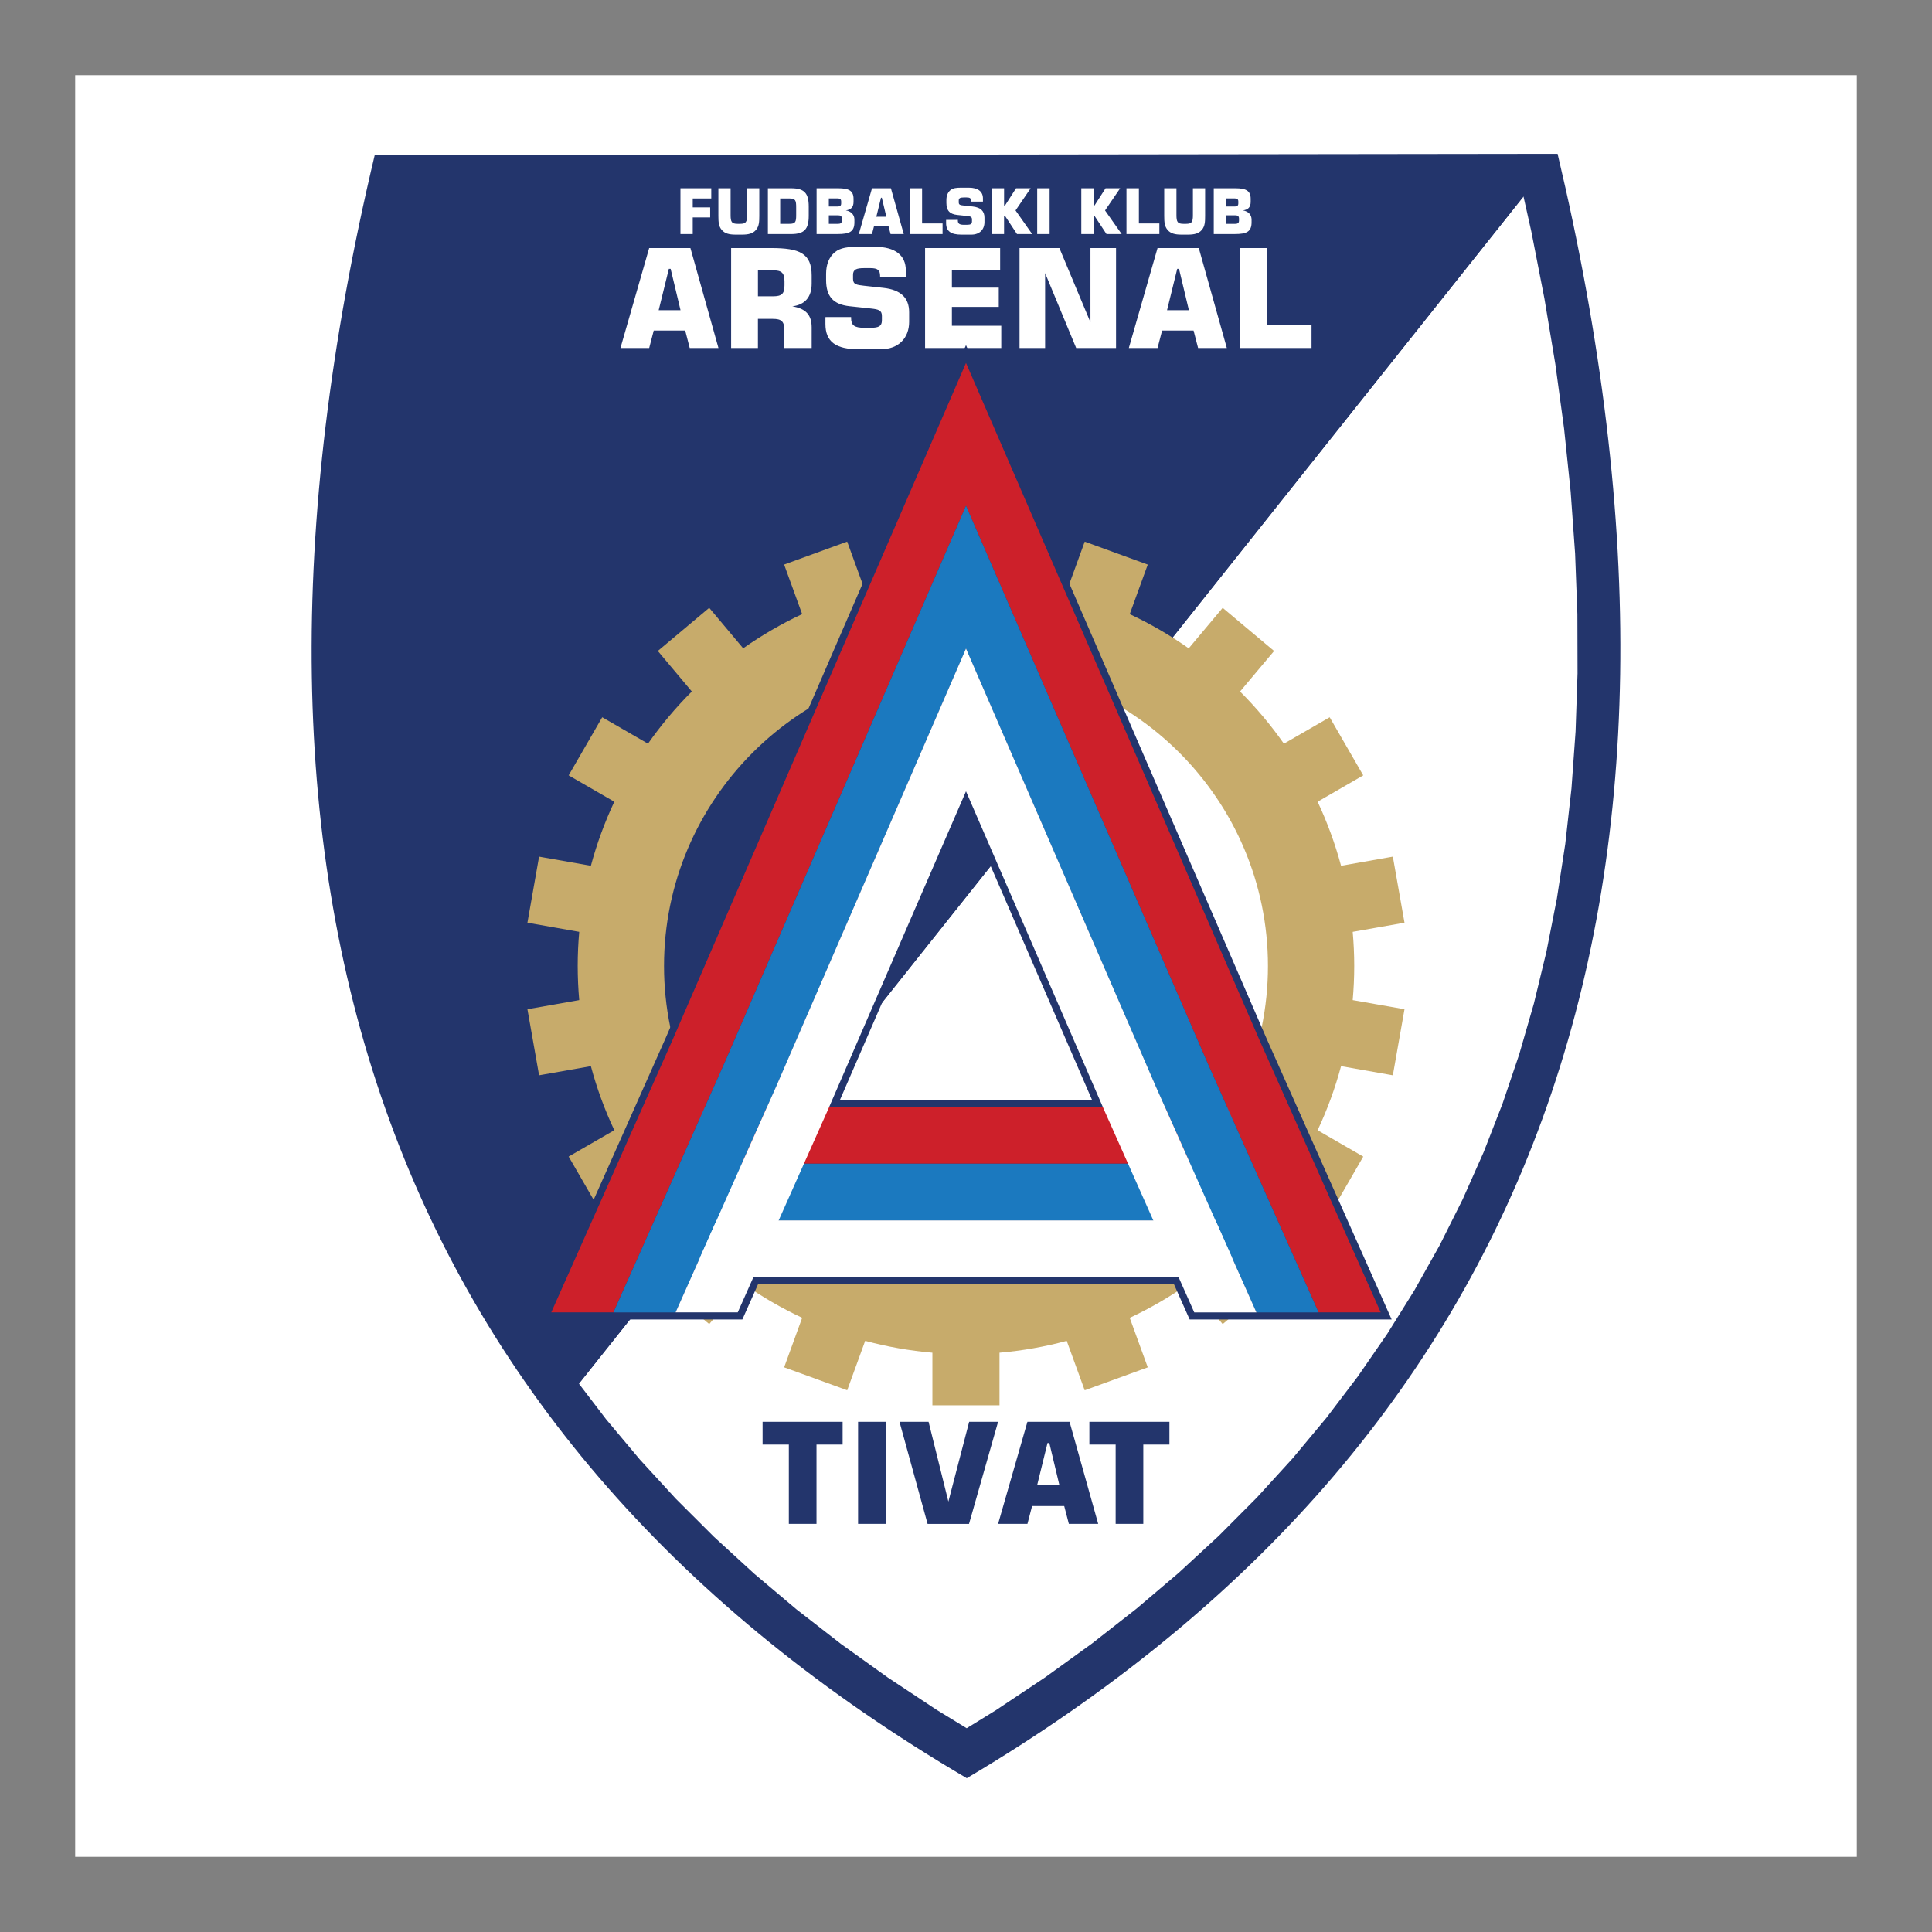 <?xml version="1.0" encoding="utf-8"?>
<!-- Generator: Adobe Illustrator 23.0.1, SVG Export Plug-In . SVG Version: 6.00 Build 0)  -->
<svg version="1.1" id="Layer_1" xmlns="http://www.w3.org/2000/svg" xmlns:xlink="http://www.w3.org/1999/xlink" x="0px" y="0px"
	 viewBox="0 0 1000 1000" style="enable-background:new 0 0 1000 1000;" xml:space="preserve">
<rect x="0" y="0" width="1000" height="1000" fill="#808080" stroke="none"/>
<style type="text/css">
	.st0{fill-rule:evenodd;clip-rule:evenodd;fill:#FFFFFF;}
	.st1{fill-rule:evenodd;clip-rule:evenodd;fill:#23356C;}
	.st2{fill-rule:evenodd;clip-rule:evenodd;fill:#C7AB6B;}
	.st3{fill-rule:evenodd;clip-rule:evenodd;fill:#1B79BF;}
	.st4{fill-rule:evenodd;clip-rule:evenodd;fill:#CD202A;}
</style>
<g>
	<path class="st0" d="M38.92,38.92h922.16v922.16H38.92V38.92z"/>
	<path class="st1" d="M806.2,79.6l-612.27,0.79c-91.91,386.27,10.37,666.01,306.48,840C795.83,745.22,897.76,465.08,806.2,79.6
		L806.2,79.6z"/>
	<path class="st0" d="M299.65,716.2l0.04,0.05l14.09,18.44l17.47,20.83l18.58,20.25l19.71,19.67l20.83,19.09l21.96,18.52l23.1,17.95
		l24.24,17.37l25.38,16.8l15.31,9.35l15.27-9.42l25.33-16.9l24.18-17.47l23.04-18.04l21.92-18.61l20.78-19.18l19.66-19.75
		l18.54-20.32l17.42-20.9l16.31-21.47l15.22-22.05l14.11-22.63l13.02-23.22l11.93-23.82l10.85-24.41l9.75-25.03l8.67-25.63
		l7.58-26.26l6.5-26.88l5.41-27.51l4.32-28.14l3.22-28.79l2.12-29.42l1.02-30.08l-0.08-30.72l-1.18-31.36l-2.3-32.02l-3.41-32.67
		l-4.52-33.32l-5.65-33.96l-6.76-34.61l-3.96-17.72l-0.12-0.53L299.65,716.2z"/>
	<path class="st1" d="M788.55,101.67l-576.96,0.74l-4.12,18.41l-6.79,34.68L195,189.52l-4.54,33.36l-3.43,32.71l-2.31,32.05
		l-1.2,31.4l-0.08,30.74l1.02,30.09l2.13,29.44l3.23,28.78l4.32,28.14l5.42,27.5l6.51,26.86l7.6,26.23l8.69,25.61l9.77,24.98
		l10.87,24.37l11.96,23.77l13.06,23.16l14.15,22.58l15.25,21.99l2.22,2.9l488.9-614.49L788.55,101.67z"/>
	<path class="st2" d="M552.14,305.94l9.31-25.59l32.63,11.88l-9.33,25.64c10.67,5,20.89,10.92,30.53,17.71l17.58-20.96l26.61,22.33
		l-17.61,20.97c8.33,8.33,15.92,17.36,22.69,27.01l23.69-13.68l17.37,30.08L682,414.97c5.01,10.67,9.07,21.77,12.13,33.16
		l26.81-4.73l6.03,34.2l-26.81,4.73c0.51,5.82,0.79,11.71,0.79,17.66s-0.28,11.84-0.79,17.66l26.81,4.72l-6.03,34.2l-26.81-4.73
		c-3.06,11.39-7.11,22.49-12.13,33.17l23.62,13.64l-17.37,30.08l-23.69-13.68c-6.76,9.65-14.36,18.68-22.69,27.01l17.6,20.97
		l-26.61,22.32l-17.58-20.95c-9.64,6.78-19.85,12.71-30.53,17.71l9.33,25.63l-32.64,11.88l-9.31-25.59
		c-11.39,3.07-23.03,5.12-34.79,6.13v27.22h-34.73v-27.22c-11.75-1.01-23.39-3.07-34.79-6.14l-9.31,25.58l-32.64-11.87l9.33-25.63
		c-10.67-5-20.89-10.92-30.52-17.71l-17.58,20.95l-26.61-22.32l17.6-20.97c-8.33-8.33-15.93-17.36-22.69-27.01l-23.69,13.68
		l-17.37-30.08l23.63-13.64c-5.02-10.67-9.08-21.77-12.13-33.16l-26.81,4.73l-6.03-34.2l26.81-4.72
		c-0.52-5.87-0.78-11.76-0.79-17.66c0-5.95,0.28-11.84,0.79-17.66l-26.81-4.73l6.03-34.2l26.81,4.73
		c3.06-11.39,7.12-22.49,12.13-33.16l-23.63-13.64l17.37-30.08l23.69,13.67c6.77-9.64,14.36-18.68,22.69-27.01l-17.6-20.97
		l26.6-22.33l17.58,20.95c9.64-6.78,19.85-12.71,30.52-17.71l-9.33-25.64l32.64-11.88l9.31,25.59c11.39-3.07,23.03-5.12,34.79-6.14
		v-27.22h34.73v27.22C529.28,300.84,540.9,302.92,552.14,305.94z M500,343.7c86.08,0,156.29,70.21,156.29,156.3
		S586.08,656.3,500,656.3c-86.08,0-156.3-70.21-156.3-156.3S413.92,343.7,500,343.7L500,343.7z"/>
	<path class="st0" d="M352.2,121.15h6.36v-8.61h9.03v-5.21h-9.03v-4.6h9.59v-5.28H352.2L352.2,121.15L352.2,121.15z M371.83,97.43
		v14.32c0,3.13,0.16,5.41,1.76,7.27c1.63,1.89,3.88,2.42,7.28,2.42H384c3.39,0,5.65-0.53,7.28-2.42c1.59-1.86,1.73-4.14,1.73-7.27
		V97.43h-6.33v13.83c0,3.62-0.49,4.6-3.66,4.6h-1.17c-3.13,0-3.69-0.94-3.69-4.6V97.43L371.83,97.43L371.83,97.43z M403.82,115.86
		v-13.14h4.73c3.23,0,3.55,1.01,3.55,4.63v3.91c0,3.62-0.33,4.6-3.55,4.6H403.82z M397.46,121.15h12.07c6.78,0,9.07-2.55,9.07-9.46
		v-4.79c0-6.91-2.28-9.46-9.07-9.46h-12.07V121.15z M429,111.43h4.73c1.4,0,2.02,0.49,2.02,1.73v0.98c0,1.24-0.62,1.73-2.02,1.73
		H429V111.43z M429,102.69h4.5c1.34,0,1.89,0.45,1.89,1.63v0.94c0,1.18-0.55,1.63-1.89,1.63H429V102.69L429,102.69z M422.67,97.43
		v23.71h10.99c6.04,0,8.58-1.24,8.58-6.07v-1.4c0-2.48-1.6-4.24-4.43-4.79c2.71-0.33,3.98-1.73,3.98-4.4v-1.53
		c0-4.18-2.34-5.51-7.96-5.51L422.67,97.43L422.67,97.43L422.67,97.43z M444.52,121.15h6.81l1.08-4.14h7.47l1.08,4.14h6.82
		l-6.65-23.71h-9.78L444.52,121.15z M453.59,112.18l2.41-9.82h0.43l2.34,9.82H453.59L453.59,112.18z M470.84,121.15h17.03v-5.51
		h-10.6v-18.2h-6.43L470.84,121.15L470.84,121.15z M489.7,113.81v1.63c0,4.24,2.48,6,7.92,6h5.19c4.18,0,6.75-2.61,6.75-6.49v-2.29
		c0-3.43-1.99-5.32-6.03-5.77l-4.7-0.51c-1.7-0.2-2.58-0.3-2.58-1.6v-0.98c0-1.27,0.78-1.6,2.64-1.6h1.47
		c1.72,0,2.31,0.46,2.31,1.89v0.26h6.1v-1.63c0-3.55-2.51-5.58-7.31-5.58h-3.82c-2.57,0-4.37,0.16-5.74,1.31
		c-1.33,1.11-2.05,2.87-2.05,5.09v1.47c0,3.91,1.69,5.8,5.54,6.23l5.15,0.55c1.73,0.2,2.55,0.39,2.55,1.76v1.04
		c0,1.33-0.71,1.76-2.61,1.76h-1.6c-2.31,0-3.1-0.59-3.1-2.32v-0.23L489.7,113.81L489.7,113.81L489.7,113.81z M513.34,121.15h6.36
		v-9.46h0.46l6.23,9.46h7.86l-8.61-12.23l7.83-11.48h-7.57l-5.7,8.9h-0.49v-8.9h-6.36L513.34,121.15L513.34,121.15z M536.85,121.15
		h6.43V97.44h-6.43V121.15z M559.68,121.15h6.36v-9.46h0.45l6.23,9.46h7.86l-8.61-12.23l7.83-11.48h-7.56l-5.71,8.9h-0.49v-8.9
		h-6.36L559.68,121.15L559.68,121.15z M583.06,121.15h17.03v-5.51h-10.6v-18.2h-6.43L583.06,121.15L583.06,121.15z M602.6,97.43
		v14.32c0,3.13,0.16,5.41,1.76,7.27c1.63,1.89,3.88,2.42,7.27,2.42h3.13c3.39,0,5.65-0.53,7.28-2.42c1.6-1.86,1.73-4.14,1.73-7.27
		V97.43h-6.32v13.83c0,3.62-0.49,4.6-3.66,4.6h-1.17c-3.13,0-3.69-0.94-3.69-4.6V97.43L602.6,97.43L602.6,97.43z M634.56,111.43
		h4.73c1.4,0,2.02,0.49,2.02,1.73v0.98c0,1.24-0.62,1.73-2.02,1.73h-4.73V111.43z M634.56,102.69h4.5c1.34,0,1.89,0.45,1.89,1.63
		v0.94c0,1.18-0.55,1.63-1.89,1.63h-4.5V102.69L634.56,102.69z M628.24,97.43v23.71h10.99c6.04,0,8.58-1.24,8.58-6.07v-1.4
		c0-2.48-1.6-4.24-4.44-4.79c2.71-0.33,3.98-1.73,3.98-4.4v-1.53c0-4.18-2.34-5.51-7.96-5.51L628.24,97.43L628.24,97.43
		L628.24,97.43z M321.15,180.13h14.87l2.35-9.04h16.29l2.34,9.04h14.87l-14.51-51.73h-21.35L321.15,180.13L321.15,180.13z
		 M340.93,160.56l5.27-21.42h0.92l5.12,21.42L340.93,160.56L340.93,160.56z M378.43,180.13h13.87v-15.08h7.68
		c4.48,0,5.98,1.28,5.98,5.76v9.32h14.16v-10.67c0-6.48-3.06-9.75-10.03-10.89c6.62-0.85,10.03-4.84,10.03-11.81v-4.2
		c0-11.46-6.33-14.16-20.85-14.16h-20.84V180.13L378.43,180.13z M392.31,153.37v-13.45h7.76c4.48,0,5.98,1.28,5.98,5.76v1.99
		c0,4.48-1.49,5.69-5.98,5.69L392.31,153.37L392.31,153.37z M427.24,164.12v3.56c0,9.25,5.41,13.1,17.29,13.1h11.31
		c9.11,0,14.73-5.7,14.73-14.18v-4.98c0-7.47-4.34-11.6-13.17-12.6l-10.25-1.13c-3.7-0.43-5.62-0.64-5.62-3.49v-2.13
		c0-2.77,1.71-3.49,5.76-3.49h3.2c3.77,0,5.05,1,5.05,4.13v0.57h13.31v-3.56c0-7.75-5.48-12.17-15.94-12.17h-8.32
		c-5.62,0-9.53,0.35-12.52,2.85c-2.91,2.42-4.48,6.26-4.48,11.1v3.2c0,8.54,3.7,12.66,12.09,13.59l11.24,1.21
		c3.77,0.43,5.55,0.86,5.55,3.84v2.28c0,2.92-1.56,3.84-5.69,3.84h-3.49c-5.05,0-6.76-1.28-6.76-5.05v-0.5L427.24,164.12
		L427.24,164.12z M478.83,180.13h39.42v-11.52H492.7v-9.75h24.26v-9.97H492.7v-8.97h24.97V128.4h-38.85V180.13L478.83,180.13z
		 M527.71,180.13h13.24v-38.78l16.08,38.78h20.63V128.4h-13.24v38.43l-16.08-38.43h-20.63V180.13z M584.28,180.13h14.87l2.35-9.04
		h16.29l2.34,9.04h14.87l-14.51-51.73h-21.35L584.28,180.13z M604.06,160.56l5.27-21.42h0.92l5.12,21.42L604.06,160.56
		L604.06,160.56z M641.7,180.13h37.15V168.1h-23.13v-39.7H641.7L641.7,180.13L641.7,180.13z"/>
	<path class="st1" d="M408.3,788.76h14.32V747.7h13.52v-11.78h-41.43v11.78h13.59V788.76z M444.14,788.76h14.32v-52.84h-14.32
		L444.14,788.76L444.14,788.76z M465.58,735.92l14.54,52.84h21.44l15.05-52.84h-14.97l-10.76,41.29l-10.25-41.29H465.58
		L465.58,735.92z M516.61,788.76h15.19l2.4-9.23h16.64l2.4,9.23h15.19l-14.83-52.84h-21.81L516.61,788.76z M536.81,768.78
		l5.38-21.88h0.94l5.23,21.88H536.81z M577.45,788.76h14.32V747.7h13.52v-11.78h-41.43v11.78h13.6V788.76L577.45,788.76z
		 M607.63,664.71H392.37l-8.13,18.26H279.68l64.92-145.82L500,178.63l155.4,358.51l64.92,145.82H615.76L607.63,664.71L607.63,664.71
		z M565.19,569.19L500,418.8l-65.19,150.39H565.19z"/>
	<path class="st0" d="M362.2,631.64h275.6v29.39H362.2V631.64z"/>
	<path class="st3" d="M362.2,631.64h275.6v-29.39H362.2V631.64z"/>
	<path class="st4" d="M362.2,572.86h275.6v29.39H362.2V572.86z"/>
	<path class="st4" d="M500,187.87l152.03,350.75l62.63,140.67h-32.17l-57.36-128.85L500,261.77L374.87,550.44l-57.37,128.85h-32.17
		l62.62-140.67L500,187.87L500,187.87z"/>
	<path class="st3" d="M500,261.77l125.13,288.68l57.36,128.85h-32.17l-52.1-117.03L500,335.67l-98.22,226.6l-52.1,117.03h-32.17
		l57.37-128.85L500,261.77L500,261.77z"/>
	<path class="st0" d="M500,335.67l98.22,226.6l52.1,117.03h-32.17l-46.84-105.21L500,409.57l-71.31,164.51l-46.84,105.21h-32.17
		l52.1-117.03L500,335.67L500,335.67z"/>
</g>
</svg>
